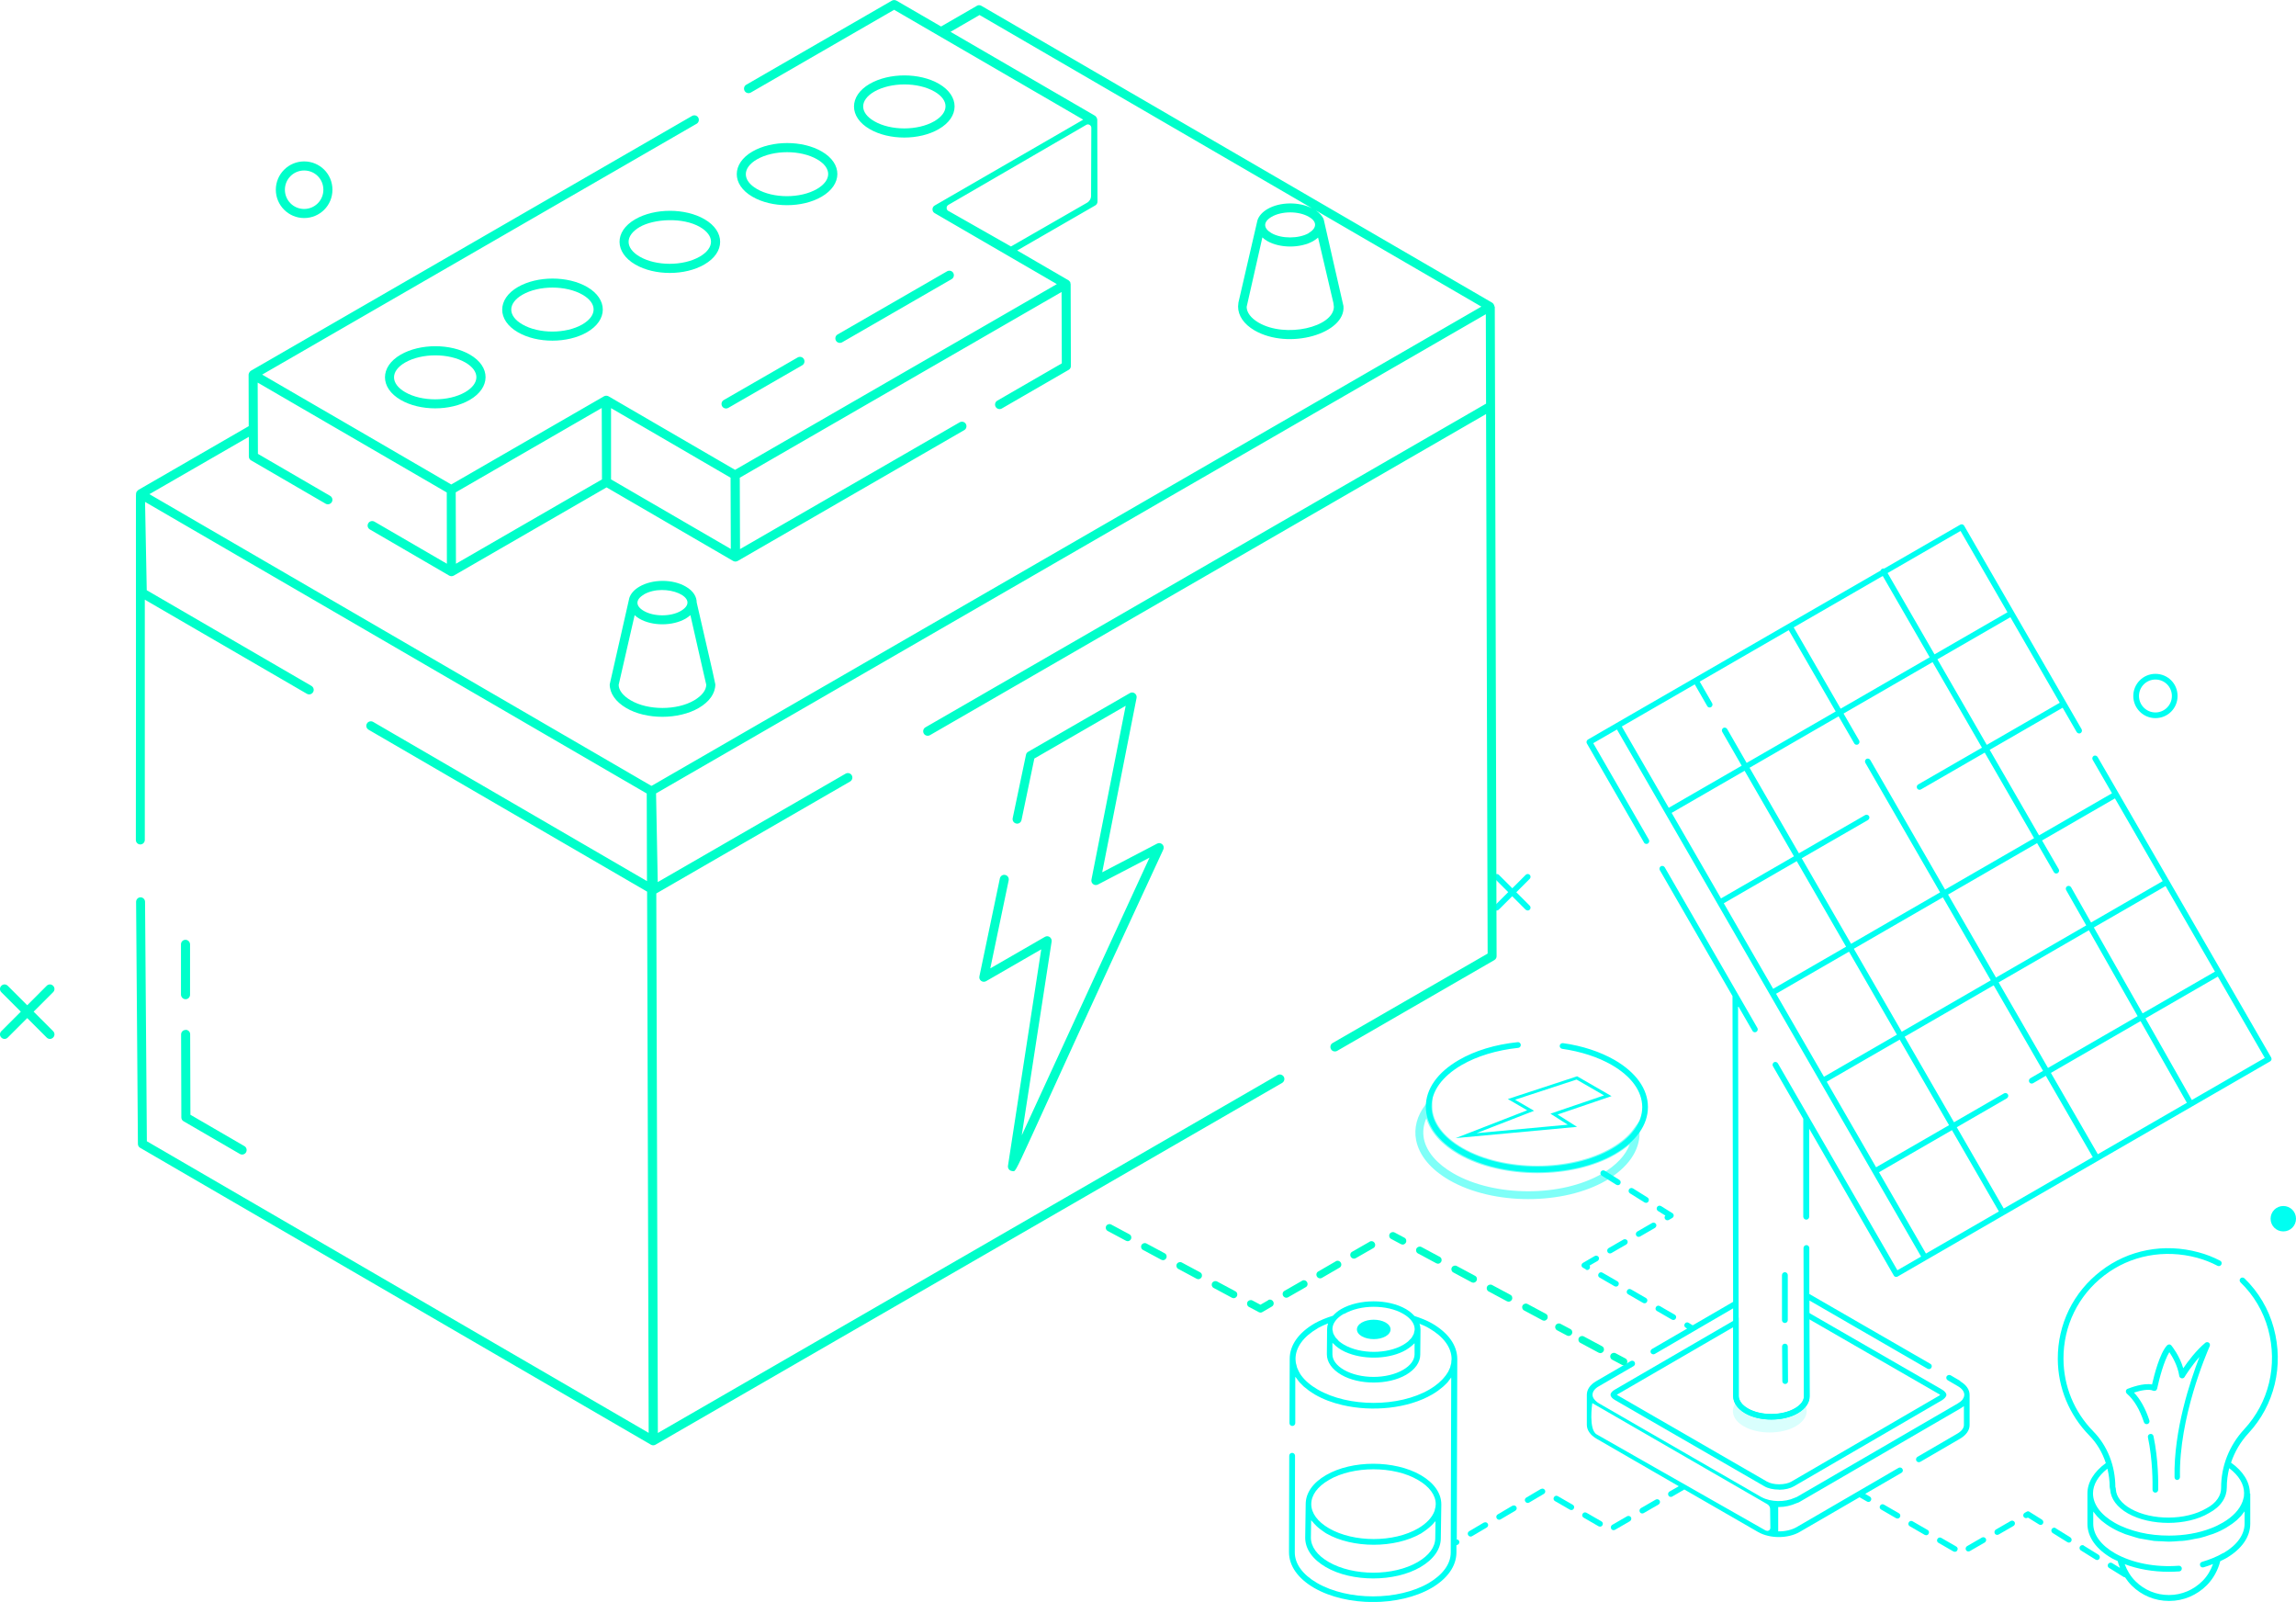 <svg xmlns="http://www.w3.org/2000/svg" id="Layer_2" viewBox="0 0 189.79 132.39"><defs><style>.cls-1{fill:#00fff1;}.cls-2{isolation:isolate;}.cls-3{opacity:.5;}.cls-4{opacity:.15;}.cls-5{fill:#00ffca;}.cls-6{fill:#00ffca;}</style></defs><g id="Layer_1-2"><g id="Solar_Supply"><g class="cls-2"><path class="cls-1" d="M147.06,123.11c-.49,0-.93-.1-1.24-.29l-12.3-7.1c-.24-.13-.39-.3-.39-.45s.14-.31.38-.44l10.21-5.93v6.49c0,.07.02.15.04.22l.05.11c.1.25.32.48.66.68,1.07.63,2.82.63,3.9,0,.26-.16.47-.34.6-.53.11-.16.15-.31.15-.48l-.02-7.14,11.41,6.58c.23.13.38.3.38.45,0,.16-.2.34-.36.44l-12.23,7.11c-.31.18-.75.29-1.24.29ZM133.65,115.27s.05.04.09.06l12.31,7.11c.24.14.61.23,1.01.23s.77-.08,1.01-.22l12.23-7.11s.06-.04.08-.06c-.02-.02-.05-.04-.09-.06l-10.74-6.19.02,6.36c0,.26-.07.5-.23.73-.16.25-.42.48-.74.67-1.21.7-3.16.7-4.36,0-.36-.21-.63-.47-.79-.76h0l-.07-.14c-.07-.16-.1-.32-.1-.49v-5.72s-9.55,5.54-9.55,5.54c-.04.02-.06.04-.09.05Z"></path></g><g class="cls-4"><path class="cls-1" d="M148.45,117.87c-1.2.69-3.13.69-4.32,0-.96-.56-1.14-1.41-.54-2.07h0c.11.29.37.57.76.79,1.13.66,2.99.66,4.13,0,.3-.18.53-.39.67-.6.41.63.17,1.37-.71,1.88Z"></path></g><path class="cls-1" d="M120.3,94.07l5.94-2.31-1.6-.93,5.73-1.88.05.03,2.79,1.61-4.46,1.52,1.61,1.02-10.04.93ZM125.24,90.89l1.57.91-4.76,1.85,7.54-.7-1.43-.91,4.43-1.51-2.27-1.31-5.09,1.67Z"></path><path class="cls-1" d="M135.93,99.37s.08.04.13.04c.08,0,.16-.04.2-.11.07-.11.04-.26-.07-.33l-1.2-.75c-.11-.07-.26-.04-.33.07-.07.11-.04.26.07.33l1.2.75Z"></path><path class="cls-1" d="M136.89,101.16c-.07-.11-.21-.15-.32-.09l-1.23.71c-.11.07-.15.21-.09.32.04.08.12.12.2.12.04,0,.08-.01.12-.03l1.23-.71c.11-.07.15-.21.09-.32Z"></path><path class="cls-1" d="M135.82,107.68s.08.03.12.03c.08,0,.16-.04.2-.12.07-.11.03-.26-.09-.32l-1.23-.71c-.11-.07-.26-.03-.32.09-.07.11-.03.26.09.32l1.23.71Z"></path><path class="cls-1" d="M133.73,97.95c.08,0,.16-.04.2-.11.07-.11.04-.26-.07-.33l-1.2-.75c-.11-.07-.26-.04-.33.07-.07.11-.04.26.07.33l1.2.75s.08.04.13.04Z"></path><path class="cls-1" d="M132.14,105.27c-.07.11-.03.26.09.32l1.23.71s.08.03.12.03c.08,0,.16-.04.2-.12.07-.11.03-.26-.09-.32l-1.23-.71c-.11-.07-.26-.03-.32.09Z"></path><path class="cls-1" d="M137.63,100.73c.04.08.12.12.2.12.04,0,.08-.01.12-.03l.28-.16c.07-.04.12-.12.12-.2,0-.08-.04-.16-.11-.2l-.93-.58c-.11-.07-.26-.04-.33.07s-.04.26.07.33l.61.38c-.07.07-.09.19-.03.28Z"></path><path class="cls-1" d="M134.52,102.53c-.07-.11-.21-.15-.32-.09l-1.23.71c-.11.07-.15.21-.09.32.04.08.12.12.2.12.04,0,.08-.01.12-.03l1.23-.71c.11-.07.15-.21.09-.32Z"></path><path class="cls-1" d="M136.97,108.35l1.23.71s.08.03.12.03c.08,0,.16-.04.2-.12.07-.11.03-.26-.09-.32l-1.23-.71c-.11-.07-.26-.03-.32.09-.07.11-.03.26.09.32Z"></path><path class="cls-1" d="M131.08,104.93s.08.03.12.03c.08,0,.16-.04.2-.12.05-.08.04-.17,0-.25l.66-.38c.11-.07.15-.21.09-.32-.07-.11-.21-.15-.32-.09l-.98.57c-.07.04-.12.12-.12.2s.04.16.12.2l.25.14Z"></path><path class="cls-1" d="M167.76,124.94c-.07-.05-.17-.05-.24,0l-.16.09c-.11.07-.15.21-.09.32.07.11.21.15.32.09l.04-.02.92.57s.08.04.12.04c.08,0,.16-.04.2-.11.07-.11.03-.26-.08-.33l-1.04-.65Z"></path><path class="cls-1" d="M160.47,127.1c-.11-.07-.26-.03-.32.09-.07.11-.03.26.09.32l1.23.71s.08.03.12.03c.08,0,.16-.04.2-.12.07-.11.03-.26-.09-.32l-1.23-.71Z"></path><path class="cls-1" d="M172.26,127.73c-.11-.07-.26-.03-.33.08-.07.11-.03.26.08.33l1.21.75s.08.04.12.04c.08,0,.16-.04.2-.11.07-.11.03-.26-.08-.33l-1.21-.75Z"></path><path class="cls-1" d="M169.93,126.29c-.11-.07-.26-.03-.33.08-.07.11-.03.26.08.33l1.21.75s.08.04.12.04c.08,0,.16-.04.2-.11.07-.11.03-.26-.08-.33l-1.21-.75Z"></path><path class="cls-1" d="M166.21,125.7l-1.23.71c-.11.07-.15.21-.09.32.04.08.12.12.2.12.04,0,.08-.01.12-.03l1.23-.71c.11-.07.15-.21.09-.32-.07-.11-.21-.15-.32-.09Z"></path><path class="cls-1" d="M163.83,127.07l-1.23.71c-.11.07-.15.21-.09.32.04.08.12.12.2.12.04,0,.08-.01.12-.03l1.23-.71c.11-.07.15-.21.09-.32-.07-.11-.21-.15-.32-.09Z"></path><path class="cls-1" d="M158.1,125.73c-.11-.07-.26-.03-.32.09-.07.11-.03.26.09.32l1.23.71s.08.03.12.03c.08,0,.16-.04.2-.12.07-.11.03-.26-.09-.32l-1.23-.71Z"></path><path class="cls-1" d="M155.73,124.35c-.11-.07-.26-.03-.32.09-.07.11-.03.26.09.32l1.23.71s.08.03.12.03c.08,0,.16-.04.2-.12.07-.11.03-.26-.09-.32l-1.23-.71Z"></path><path class="cls-1" d="M162.06,114.14l-.82-.48c-.11-.06-.26-.02-.33.09-.06.11-.02.26.09.32l.82.48c.36.2.55.46.55.72h0c0,.08-.02.14-.04.2,0,.02-.02.05-.04.08-.02.03-.04.07-.06.11-.09.12-.23.23-.4.33l-13.29,7.72c-.06.03-.14.05-.2.08-.8.37-1.96.36-2.73-.06,0,0-.02,0-.04-.02l-13.38-7.72c-.06-.04-.11-.08-.17-.11-.24-.19-.38-.39-.38-.61,0-.26.19-.52.54-.71l2.86-1.66c.11-.07.15-.21.08-.33-.07-.11-.21-.15-.33-.08l-2.85,1.66c-.5.29-.77.69-.77,1.12h0s0,2.48,0,2.48c0,.44.28.84.78,1.14l6.82,3.94-.77.44c-.11.07-.15.21-.08.33.04.08.12.11.2.11.04,0,.08,0,.11-.03l1-.58,6.09,3.51c.49.28,1.11.42,1.72.42s1.24-.14,1.72-.42l4.95-2.87.63.36s.08.03.11.03c.08,0,.16-.05.2-.12.07-.11.03-.26-.08-.32l-.39-.23,3-1.74c.11-.06.15-.21.08-.32-.06-.11-.2-.15-.32-.09l-8.43,4.9c-.42.24-.97.36-1.52.35v-2.01s.03,0,.05,0c.52,0,1.01-.12,1.44-.31.09-.04.2-.06.27-.11l13.29-7.72c.11-.06.2-.14.3-.2v1.56c0,.26-.2.51-.54.71l-3.3,1.92c-.11.07-.15.21-.09.33.07.11.21.15.33.08l3.3-1.92c.5-.3.77-.69.77-1.12v-2.47s0,0,0-.02c0-.44-.28-.84-.79-1.13ZM145.97,126.5l-13.96-7.94c-.73-.36-.39-2.6-.39-2.6l14.46,8.35c.14.08.24.23.24.39l.02,1.57c0,.19-.2.31-.36.22Z"></path><path class="cls-1" d="M159.45,113.15c.08,0,.16-.04.2-.12.07-.11.03-.26-.09-.32l-10-5.77v-3.8c0-.13-.11-.24-.24-.24h0c-.13,0-.24.11-.24.24l.03,12.25c0,.37-.26.72-.75,1-1.08.62-2.82.62-3.89,0-.47-.28-.74-.63-.74-.99l-.06-32.27,1.19,2.06c.04.08.12.12.2.12.04,0,.08-.01.12-.03.11-.07.15-.21.09-.32l-7.66-13.28c-.07-.11-.21-.15-.32-.09-.11.07-.15.21-.09.32l6.01,10.41h0l.05,25.27-3.34,1.94-.34-.21c-.11-.07-.26-.03-.32.09-.07.11-.03.26.09.32l.11.07-2.91,1.69c-.11.07-.15.21-.09.32.07.11.21.15.32.09l6.48-3.77v7.27c.02.54.36,1.03.99,1.4.6.35,1.39.52,2.18.52s1.58-.17,2.18-.52c.64-.37.99-.87.98-1.41l-.02-7.91,9.76,5.64s.08.03.12.03Z"></path><path class="cls-1" d="M136.87,123.93l-1.23.71c-.11.07-.15.21-.09.32.04.08.12.12.2.12.04,0,.08-.01.12-.03l1.23-.71c.11-.07.15-.21.09-.32-.07-.11-.21-.15-.32-.09Z"></path><path class="cls-1" d="M134.5,125.31l-1.23.71c-.11.07-.15.21-.09.32.04.08.12.12.2.12.04,0,.08-.01.12-.03l1.23-.71c.11-.07.15-.21.09-.32-.07-.11-.21-.15-.32-.09Z"></path><path class="cls-1" d="M120.42,127.21l.04-14.89s0,0,0,0c0,0,0,0,0,0,0-1.13-.74-2.17-2.09-2.95-.44-.25-.93-.44-1.45-.61-.19-.21-.41-.4-.7-.57-1.48-.86-3.88-.85-5.36,0-.28.16-.49.35-.68.55-.54.17-1.05.37-1.51.63-1.33.77-2.06,1.81-2.06,2.92,0,0,0,0,0,0l-.02,5.32c0,.13.1.24.24.24h0c.13,0,.24-.11.24-.24v-3.82s.04.03.05.05c.05.07.11.15.16.22.04.06.09.11.13.17.07.07.14.14.21.21.05.05.1.1.15.15.09.08.18.15.28.22.05.04.1.08.15.12.15.11.32.21.49.32.67.39,1.44.68,2.27.87,2.48.58,5.42.29,7.42-.87.17-.1.33-.2.48-.31.05-.04.09-.07.14-.11.1-.07.19-.15.28-.22.05-.05.1-.1.15-.14.07-.07.15-.14.21-.21.05-.05.09-.11.13-.17.06-.07.11-.14.16-.21,0-.01.02-.03.03-.04l-.04,14.47c0,.94-.65,1.83-1.82,2.52-2.53,1.47-6.67,1.47-9.22,0-1.2-.69-1.86-1.6-1.85-2.55l.02-7.97c0-.13-.11-.24-.24-.24h0c-.13,0-.24.11-.24.24l-.02,7.97c0,1.13.74,2.18,2.09,2.96,1.34.77,3.1,1.16,4.85,1.16,1.75,0,3.51-.39,4.84-1.16,1.32-.77,2.05-1.81,2.06-2.92v-.61s.13-.06.13-.06c.11-.07.15-.21.08-.32-.04-.08-.12-.1-.21-.1ZM116.93,111.02v.92c-.01.47-.34.92-.95,1.27-1.34.78-3.54.78-4.89,0-.61-.35-.95-.81-.95-1.28v-.95c.06.05.11.1.16.14.04.04.07.07.11.11.14.12.29.23.46.33.19.11.38.2.6.28,1.47.56,3.48.47,4.76-.28.17-.1.31-.21.45-.32.04-.03.07-.06.11-.1.04-.04.09-.08.13-.12ZM111.11,108.59c.67-.39,1.56-.59,2.44-.59s1.77.19,2.44.58c.61.35.95.81.95,1.28,0,.07-.02.14-.04.2-.01.05-.01.1-.03.16-.02.07-.07.13-.1.19-.03.05-.04.09-.08.14-.05.07-.12.14-.19.2-.04.04-.06.07-.1.11-.12.1-.25.19-.4.28-1.34.78-3.53.78-4.89,0-.15-.09-.29-.18-.41-.28-.04-.03-.07-.07-.1-.11-.07-.07-.14-.14-.2-.21-.03-.04-.04-.08-.07-.12-.04-.07-.09-.14-.12-.22-.02-.05-.02-.09-.03-.14-.01-.07-.04-.14-.04-.21,0-.47.33-.92.94-1.27ZM108.92,109.77c.27-.15.56-.28.86-.4-.05.16-.08.32-.08.48,0,0,0,0,0,0l-.02,2.07c0,.65.42,1.25,1.19,1.7.74.43,1.71.64,2.68.64s1.94-.21,2.68-.64c.75-.44,1.17-1.03,1.17-1.67l.02-2.04s0-.02,0-.03c0,0,0,0,0,0,0,0,0,0,0,0,0-.16-.03-.33-.08-.48.28.11.55.23.8.38,1.19.69,1.85,1.59,1.85,2.54,0,.06-.01.13-.02.19,0,.05,0,.11-.01.16-.01.06-.03.12-.05.18-.01.06-.02.11-.04.17-.02.06-.05.12-.08.17-.02.05-.04.11-.07.16-.03.06-.07.12-.11.17-.03.05-.06.1-.1.15-.04.06-.09.11-.14.17-.04.05-.08.1-.12.14-.06.07-.14.13-.21.2-.04.03-.07.07-.1.1-.09.07-.18.15-.28.22-.03.02-.06.05-.09.07-.13.09-.27.18-.42.27-2.53,1.47-6.67,1.47-9.22,0-.59-.34-1.06-.74-1.37-1.17,0,0,0,0,0,0-.07-.09-.12-.18-.17-.28,0-.02-.02-.03-.03-.05-.04-.08-.07-.16-.11-.24-.01-.03-.03-.07-.04-.1-.02-.07-.04-.14-.05-.21-.01-.05-.03-.09-.04-.14-.01-.06-.01-.12-.02-.18,0-.06-.01-.12-.01-.17,0-.94.65-1.84,1.83-2.52Z"></path><path class="cls-1" d="M128.77,123.65c-.11-.07-.26-.03-.32.09-.07.11-.03.26.09.32l1.23.71s.08.03.12.03c.08,0,.16-.04.2-.12.07-.11.03-.26-.09-.32l-1.23-.71Z"></path><path class="cls-1" d="M127.38,123.05l-1.22.72c-.11.07-.15.21-.08.32.04.07.12.12.2.12.04,0,.08-.01.12-.03l1.22-.72c.11-.07.15-.21.08-.32-.07-.11-.21-.15-.32-.08Z"></path><path class="cls-1" d="M131.14,125.02c-.11-.06-.26-.03-.32.09-.07.11-.03.26.09.32l1.23.71s.08.03.12.03c.08,0,.16-.04.2-.12.07-.11.03-.26-.09-.32l-1.23-.71Z"></path><path class="cls-1" d="M122.66,125.83l-1.22.72c-.11.07-.15.21-.08.32.04.07.12.12.2.12.04,0,.08-.01.12-.03l1.22-.72c.11-.07.15-.21.08-.32-.07-.11-.21-.15-.32-.08Z"></path><path class="cls-1" d="M125.02,124.44l-1.22.72c-.11.07-.15.21-.08.32.04.07.12.12.2.12.04,0,.08-.01.12-.03l1.22-.72c.11-.07.15-.21.08-.32-.07-.11-.21-.15-.32-.08Z"></path><path class="cls-1" d="M147.54,105.14h0c-.13,0-.24.11-.24.24v3.72c0,.13.11.24.24.24h0c.13,0,.24-.11.24-.24v-3.72c0-.13-.11-.24-.24-.24Z"></path><path class="cls-1" d="M147.54,111.05c-.13,0-.24.11-.23.24l.02,2.86c0,.13.11.23.24.23h0c.13,0,.24-.11.23-.24l-.02-2.86c0-.13-.1-.23-.24-.23Z"></path><g class="cls-3"><path class="cls-1" d="M126.33,99.1c-2.35,0-4.71-.52-6.52-1.56-1.54-.89-2.49-2.03-2.75-3.3-.2-1.01.07-2.03.77-2.94l.57-.73v.93c.03,1.25.91,2.44,2.5,3.36,3.42,1.97,8.95,1.97,12.32,0,.75-.44,1.34-.93,1.74-1.46l.57-.77v.96c.02,1.51-.97,2.92-2.76,3.97-1.77,1.03-4.1,1.54-6.44,1.54ZM117.91,92.41c-.25.55-.32,1.13-.21,1.7.21,1.07,1.08,2.08,2.43,2.86,3.41,1.97,8.94,1.98,12.31.02,1.16-.68,1.94-1.51,2.27-2.41-.34.29-.73.57-1.17.83-3.55,2.07-9.37,2.06-12.97,0-1.42-.82-2.34-1.86-2.67-3Z"></path></g><path class="cls-1" d="M120.62,95.33c1.79,1.03,4.13,1.55,6.47,1.55s4.65-.51,6.41-1.53c1.76-1.02,2.72-2.39,2.72-3.86,0-1.48-.98-2.86-2.76-3.89-1.19-.68-2.66-1.17-4.26-1.39-.13-.01-.25.07-.27.2-.02.13.07.25.2.27,1.54.22,2.96.68,4.09,1.33,1.63.94,2.52,2.17,2.53,3.48,0,1.29-.88,2.52-2.49,3.45-3.4,1.98-8.97,1.97-12.4-.02-1.63-.94-2.52-2.17-2.53-3.46,0-1.28.88-2.5,2.49-3.44,1.28-.74,2.9-1.23,4.68-1.42.13-.01.22-.13.21-.26-.01-.13-.14-.23-.26-.21-1.85.19-3.53.7-4.87,1.48-1.76,1.02-2.72,2.39-2.72,3.85,0,1.47.98,2.84,2.76,3.87Z"></path><path class="cls-1" d="M107.89,127.09c0,.92.6,1.78,1.7,2.42,1.08.63,2.5.94,3.92.94s2.84-.31,3.91-.94c1.08-.63,1.68-1.48,1.68-2.39l.04-2.74s0-.03,0-.04c0,0,0,0,0,0,0,0,0-.01,0-.02,0-.92-.61-1.78-1.7-2.41-2.17-1.25-5.68-1.25-7.83,0-1.09.63-1.68,1.48-1.68,2.4,0,0,0,0,0,0,0,0,0,0,0,0l-.04,2.78ZM109.85,122.31c1.01-.59,2.34-.88,3.68-.88s2.67.29,3.68.88c.95.55,1.47,1.26,1.47,2,0,.16-.03.31-.08.47,0,.03,0,.06-.02.09-.19.53-.65,1.03-1.35,1.44-2.02,1.18-5.33,1.18-7.37,0-.95-.55-1.47-1.26-1.47-2,0-.74.51-1.45,1.45-1.99ZM108.77,126.07c.11.11.23.21.36.31.08.06.16.12.25.18.09.06.16.12.25.17,2.17,1.25,5.68,1.25,7.84,0,.1-.06.18-.13.28-.19.06-.04.12-.08.18-.13.14-.11.27-.21.39-.33.08-.08.16-.16.22-.24.04-.04.09-.08.12-.13l-.02,1.4c0,.74-.51,1.44-1.44,1.98-2.02,1.18-5.33,1.18-7.37,0-.95-.55-1.47-1.26-1.47-2.01l.02-1.44s.08.08.12.13c.08.1.17.2.27.29Z"></path><path class="cls-1" d="M112.57,110.44c.55.31,1.43.31,1.97,0,.54-.31.54-.83,0-1.14-.55-.31-1.43-.31-1.97,0-.54.31-.54.83,0,1.14Z"></path><path class="cls-1" d="M135.89,69.63c.06.11.21.15.32.09.11-.07.15-.21.09-.32l-4.6-7.98,1.96-1.13,4,6.93h0s0,0,0,0l8.57,14.85,12.57,21.78-1.96,1.13-9.88-17.1c-.07-.11-.21-.15-.32-.09-.11.07-.15.21-.09.32l2.51,4.35v8.1c.01.13.12.24.25.24h0c.13,0,.24-.11.24-.24v-7.28s6.99,12.13,6.99,12.13c.04.08.12.12.2.12.04,0,.08-.01.12-.03l2.37-1.37,6.44-3.72h0s21.98-12.69,21.98-12.69c.05-.03.09-.08.11-.14.02-.06,0-.13-.02-.18l-12.63-21.87h0l-1.72-2.97c-.07-.11-.21-.15-.32-.09-.11.07-.15.21-.09.32l1.6,2.77-6.03,3.48-4.08-7.07,6.03-3.48,1.16,2.01c.07.11.21.15.32.09.11-.07.15-.21.09-.32l-9.71-16.82c-.03-.05-.08-.09-.14-.11,0,0,0,0,0,0-.06-.02-.12,0-.18.02l-6.29,3.63c-.06-.02-.12,0-.18.02-.06.03-.09.08-.11.14l-21.83,12.6-2.37,1.37c-.11.07-.15.21-.09.32l4.72,8.18ZM165.94,50.6l-6.03,3.48-3.88-6.72,6.03-3.48,3.88,6.72ZM155.63,47.6l3.88,6.72-7.36,4.25-3.88-6.72,5.25-3.03,2.11-1.22ZM141.53,58.12l-1.03-1.79,7.36-4.25,3.88,6.72-7.36,4.25-1.61-2.8c-.07-.11-.21-.15-.32-.09-.11.07-.15.21-.09.32l1.61,2.8-6.03,3.48-3.88-6.72,6.03-3.48,1.03,1.79c.04.08.12.12.2.12.04,0,.08-.01.12-.03.11-.07.15-.21.09-.32ZM183.09,80.3l-5.98,3.45-4.03-7.1,5.93-3.42,4.08,7.07ZM176.7,83.98l-7.41,4.28-4.08-7.07,7.46-4.31,4.03,7.1ZM173.41,95.39l-3.88-6.72,7.41-4.28,3.83,6.75-7.36,4.25ZM168.88,88.5l-1.05.61c-.11.07-.15.21-.09.32.04.08.12.12.2.12.04,0,.08-.01.12-.03l1.05-.61,3.88,6.72-7.36,4.25-3.88-6.72,4.14-2.39c.11-.07.15-.21.09-.32-.07-.11-.21-.15-.32-.09l-4.14,2.39-4.08-7.07,7.36-4.25,4.08,7.07ZM159.2,103.6l-3.88-6.72,6.03-3.48,3.88,6.72-6.03,3.48ZM151,89.4l6.03-3.48,4.08,7.07-6.03,3.48-4.08-7.07ZM157.2,85.27l-3.96-6.86,7.36-4.25,3.96,6.86-7.36,4.25ZM156.8,85.51l-6.03,3.48-3.96-6.86,6.03-3.48,3.96,6.86ZM146.57,81.72l-4.08-7.07,6.03-3.48,4.08,7.07-6.03,3.48ZM142.26,74.25l-4.08-7.07,6.03-3.48,4.08,7.07-6.03,3.48ZM181.18,90.91l-3.83-6.75,5.98-3.45,3.88,6.72-6.03,3.48ZM174.81,65.96l3.96,6.86-5.92,3.42-1.65-2.91c-.07-.11-.21-.15-.32-.09-.11.06-.15.21-.09.32l1.66,2.92-7.46,4.31-3.96-6.86,7.36-4.25,1.38,2.39c.04.08.12.12.2.12.04,0,.08-.01.12-.03.11-.07.15-.21.09-.32l-1.38-2.38,6.03-3.48ZM168.14,69.27l-7.36,4.25-6.18-10.71c-.07-.11-.21-.15-.32-.09-.11.07-.15.21-.09.32l6.18,10.71-7.36,4.25-4.08-7.07,5.48-3.16c.11-.07.15-.21.09-.32-.07-.11-.21-.15-.32-.09l-5.48,3.16-4.08-7.07,7.36-4.25,1.29,2.23c.04.08.12.12.2.12.04,0,.08-.01.12-.03.11-.07.15-.21.09-.32l-1.29-2.23,7.36-4.25,4.08,7.07-5.27,3.04c-.11.07-.15.21-.09.32.04.08.12.12.2.12.04,0,.08-.01.12-.03l5.27-3.04,4.08,7.07ZM164.23,61.56l-4.08-7.07,6.03-3.48,4.08,7.07-6.03,3.48Z"></path><path class="cls-1" d="M179.97,122.31h0c.13,0,.23-.11.23-.24-.1-4.9,2.2-10.23,2.46-10.82.04-.1.01-.22-.07-.28-.09-.07-.21-.06-.29,0-.76.63-1.45,1.55-1.83,2.11-.3-1.02-.9-1.78-.98-1.88-.04-.05-.11-.09-.18-.09-.05,0-.13.03-.18.08-.61.66-1.07,2.48-1.24,3.23-.73-.14-1.79.27-2.02.36-.08.03-.13.1-.14.18-.01.08.02.16.08.22.58.5,1.06,1.29,1.41,2.36.04.12.17.19.3.15.12-.04.19-.17.15-.3-.32-.98-.75-1.75-1.27-2.3.51-.17,1.22-.32,1.57-.16.07.03.14.03.21,0,.07-.03.11-.09.13-.16.18-.84.57-2.31,1.01-3.02.25.37.69,1.11.82,1.96.01.1.09.18.19.2.1.02.2-.02.25-.11.07-.12.57-.91,1.23-1.66-.75,1.94-2.14,6.07-2.06,9.95,0,.13.11.23.24.23Z"></path><path class="cls-1" d="M178.16,123.36h0c.13,0,.23-.1.24-.23.01-.55.02-2.51-.39-4.44-.03-.13-.15-.21-.28-.18-.13.03-.21.15-.18.28.4,1.88.39,3.79.38,4.33,0,.13.1.24.23.24Z"></path><path class="cls-1" d="M185.98,123.43s0,0,0,0c0-.95-.56-1.84-1.56-2.55.3-.89.78-1.72,1.44-2.43,2.15-2.32,2.94-5.57,2.09-8.7-.42-1.56-1.26-2.98-2.42-4.1-.09-.09-.24-.09-.33,0-.09.09-.09.24,0,.33,1.1,1.06,1.89,2.4,2.29,3.88.8,2.97.06,6.06-1.98,8.26-1.24,1.34-1.92,3.06-1.91,4.86,0,.3-.09.6-.28.88-.21.31-.52.58-.94.8-1.7,1-4.5,1.02-6.25.03-.76-.43-1.2-1-1.23-1.6,0-.09-.02-.16-.04-.19-.01-1.78-.66-3.42-1.83-4.61-1.58-1.61-2.45-3.74-2.46-5.99-.01-2.72,1.21-5.23,3.37-6.89,2.16-1.66,4.96-2.19,7.68-1.46.58.16,1.15.38,1.68.66.11.06.26.02.32-.1.06-.12.02-.26-.1-.32-.56-.29-1.16-.53-1.77-.69-2.86-.78-5.81-.22-8.09,1.54-2.28,1.75-3.57,4.4-3.56,7.27.01,2.38.94,4.62,2.6,6.32.63.64,1.09,1.42,1.37,2.29-.98.71-1.53,1.59-1.52,2.53,0,0,0,0,0,0h0s0,2.49,0,2.49c0,1.09.73,2.11,2.05,2.86.14.08.3.14.45.21.05.19.11.38.19.57l-.65-.4c-.11-.07-.26-.03-.33.08-.07.11-.03.26.08.32l1.21.75s.07.03.11.03c.16.24.34.47.55.68.83.82,1.92,1.27,3.08,1.27h.03c1.17,0,2.27-.47,3.1-1.3.55-.56.92-1.25,1.11-1.99.17-.08.35-.16.5-.25,1.28-.75,1.98-1.76,1.98-2.84v-2.49s0,0,0,0ZM174.21,121.41c.11.48.18.97.18,1.48,0,.03.01.11.02.13,0,.01.01.04.02.09.05.76.57,1.46,1.47,1.97.93.52,2.13.78,3.34.78s2.46-.27,3.37-.82c.48-.26.85-.57,1.1-.95.24-.35.36-.75.36-1.14,0-.55.07-1.09.2-1.61.79.6,1.23,1.31,1.23,2.06,0,.05,0,.11-.01.16,0,.06,0,.12-.02.18,0,.04-.02.07-.03.11-.02.07-.03.15-.06.22,0,.02-.02.03-.02.05-.24.64-.79,1.23-1.61,1.71-.31.18-.63.34-.98.47-1.04.41-2.25.61-3.47.61-.81,0-1.62-.08-2.38-.26-.76-.18-1.48-.44-2.1-.79-1.16-.66-1.81-1.53-1.81-2.44,0,0,0,0,0,0,0-.73.43-1.44,1.19-2.04ZM183.77,128.35c-.51.3-1.1.54-1.75.73-.13.04-.2.17-.16.29.03.13.16.2.29.16.27-.08.53-.17.78-.27-.19.52-.47,1-.87,1.4-.74.74-1.72,1.16-2.76,1.16h-.02c-1.03,0-2.01-.4-2.75-1.13-.41-.4-.7-.89-.9-1.42,1.08.41,2.34.63,3.64.63.28,0,.57-.01.86-.03.13,0,.23-.12.22-.25,0-.13-.13-.23-.25-.22-1.95.15-3.86-.23-5.26-1.02-1.17-.67-1.81-1.54-1.81-2.45v-1.01s.02.03.03.04c.05.07.1.13.16.2.05.06.09.11.14.17.06.07.13.13.2.2.05.05.1.1.16.15.08.07.18.14.27.21.05.04.1.08.15.11.15.1.31.21.48.3.33.19.68.35,1.05.49.14.05.3.09.45.14.23.07.46.15.7.21.19.04.38.06.58.1.22.04.43.08.65.11.21.02.42.02.63.03.21.01.41.03.61.03,0,0,.01,0,.02,0,.28,0,.55-.03.83-.05.15-.01.3,0,.45-.03.29-.03.57-.09.85-.15.13-.03.26-.04.39-.07.3-.07.59-.17.88-.27.09-.03.19-.05.28-.09.37-.14.72-.31,1.04-.5.16-.1.32-.2.46-.3.04-.03.07-.06.11-.08.1-.08.21-.16.3-.24.04-.04.08-.08.11-.11.08-.08.16-.15.23-.23.04-.04.07-.09.11-.14.06-.07.12-.15.17-.22,0,0,.01-.02.02-.02v1.01c0,.9-.61,1.77-1.74,2.43Z"></path><path class="cls-1" d="M124.66,73.74l-1.11,1.11c-.09.09-.09.24,0,.33.05.05.11.07.17.07s.12-.02.17-.07l1.11-1.11,1.11,1.11s.11.07.17.07.12-.02.17-.07c.09-.09.09-.24,0-.33l-1.11-1.11,1.11-1.11c.09-.09.09-.24,0-.33-.09-.09-.24-.09-.33,0l-1.11,1.11-1.11-1.11c-.09-.09-.24-.09-.33,0-.09.09-.09.24,0,.33l1.11,1.11Z"></path><path class="cls-1" d="M189.79,100.72c0,.58-.46,1.05-1.05,1.05s-1.05-.47-1.05-1.05.47-1.05,1.05-1.05,1.05.46,1.05,1.05Z"></path><path class="cls-1" d="M178.17,59.35c-1.01,0-1.83-.82-1.83-1.83s.82-1.83,1.83-1.83,1.83.8,1.83,1.83-.82,1.83-1.83,1.83ZM178.17,56.16c-.75,0-1.36.61-1.36,1.36s.61,1.36,1.36,1.36,1.36-.61,1.36-1.36-.6-1.36-1.36-1.36Z"></path></g><path class="cls-6" d="M97.69,104.34c-.15-.08-.33-.02-.41.12-.08.15-.03.33.12.41l1.51.81s.1.04.14.04c.11,0,.21-.06.27-.16.08-.15.03-.33-.12-.41l-1.51-.81Z"></path><path class="cls-6" d="M91.85,101.2c-.15-.08-.33-.02-.41.12-.08.15-.03.33.12.41l1.51.81s.1.04.14.04c.11,0,.21-.06.27-.16.08-.15.03-.33-.12-.41l-1.51-.81Z"></path><path class="cls-6" d="M100.61,105.91c-.15-.08-.33-.02-.41.12-.08.15-.03.33.12.41l1.51.81s.1.04.14.04c.11,0,.21-.06.27-.16.08-.15.03-.33-.12-.41l-1.51-.81Z"></path><path class="cls-6" d="M94.77,102.77c-.15-.08-.33-.02-.41.12-.08.15-.03.33.12.41l1.51.81s.1.04.14.04c.11,0,.21-.06.27-.16.08-.15.03-.33-.12-.41l-1.51-.81Z"></path><path class="cls-6" d="M104.83,107.46l-.64.37-.66-.35c-.15-.08-.33-.02-.41.12-.08.15-.03.33.12.41l.81.43s.09.04.14.04.1-.01.15-.04l.79-.46c.15-.08.2-.27.11-.42-.09-.15-.28-.2-.42-.11Z"></path><path class="cls-6" d="M110.42,104.24l-1.45.84c-.15.08-.2.27-.11.42.06.1.16.15.26.15.05,0,.1-.01.15-.04l1.45-.84c.15-.08.2-.27.11-.42-.09-.15-.27-.2-.42-.11Z"></path><path class="cls-6" d="M113.22,102.62l-1.45.83c-.15.08-.2.27-.11.42.06.1.16.15.26.15.05,0,.1-.01.15-.04l1.45-.83c.15-.08.2-.27.11-.42-.09-.15-.27-.2-.42-.11Z"></path><path class="cls-6" d="M107.63,105.85l-1.45.83c-.15.08-.2.27-.11.42.06.1.16.15.26.15.05,0,.1-.01.15-.04l1.45-.83c.15-.08.2-.27.11-.42-.09-.15-.27-.2-.42-.11Z"></path><path class="cls-6" d="M115.28,101.86c-.15-.08-.33-.02-.41.12-.08.15-.03.33.12.41l.81.43s.1.04.14.04c.11,0,.21-.06.27-.16.08-.15.03-.33-.12-.41l-.81-.43Z"></path><path class="cls-6" d="M126.27,107.77c-.15-.08-.33-.02-.41.12-.08.15-.03.33.12.41l1.51.81s.1.04.14.04c.11,0,.21-.06.27-.16.08-.15.03-.33-.12-.41l-1.51-.81Z"></path><path class="cls-6" d="M120.42,104.63c-.15-.08-.33-.02-.41.12-.08.15-.03.33.12.41l1.51.81s.1.04.14.04c.11,0,.21-.06.27-.16.08-.15.03-.33-.12-.41l-1.51-.81Z"></path><path class="cls-6" d="M117.5,103.06c-.15-.08-.33-.02-.41.12-.08.15-.03.33.12.41l1.51.81s.1.04.14.04c.11,0,.21-.06.27-.16.08-.15.03-.33-.12-.41l-1.51-.81Z"></path><path class="cls-6" d="M123.34,106.2c-.15-.08-.33-.02-.41.12-.08.15-.03.33.12.41l1.51.81s.1.04.14.04c.11,0,.21-.06.27-.16.08-.15.03-.33-.12-.41l-1.51-.81Z"></path><path class="cls-6" d="M129,109.41c-.15-.08-.33-.02-.41.12-.08.15-.03.33.12.41l.81.43s.1.04.14.04c.11,0,.21-.06.27-.16.08-.15.03-.33-.12-.41l-.81-.43Z"></path><path class="cls-6" d="M133.55,111.84c-.15-.08-.33-.02-.41.12-.08.15-.03.33.12.41l.81.43s.1.04.14.04c.11,0,.21-.06.27-.16.08-.15.03-.33-.12-.41l-.81-.43Z"></path><path class="cls-6" d="M130.92,110.45c-.15-.08-.33-.02-.41.12-.08.15-.03.33.12.41l1.51.81s.1.04.14.04c.11,0,.21-.06.27-.16.08-.15.03-.33-.12-.41l-1.51-.81Z"></path><path class="cls-5" d="M25.14,18.02c-1.29,0-2.34-1.05-2.34-2.34s1.05-2.34,2.34-2.34,2.34,1.03,2.34,2.34-1.05,2.34-2.34,2.34ZM25.14,14.09c-.88,0-1.59.71-1.59,1.59s.71,1.59,1.59,1.59,1.59-.71,1.59-1.59-.7-1.59-1.59-1.59Z"></path><path class="cls-5" d="M123.53,25.34c0-.13-.1-.27-.18-.32L81.12.48c-.12-.07-.26-.07-.37,0l-2.96,1.71L74.1.05c-.12-.06-.26-.06-.37,0l-12.04,6.95c-.18.1-.24.33-.14.51.1.18.33.24.51.14l11.85-6.84,15.63,9.08-12.27,7.09c-.12.06-.19.19-.19.32s.07.26.19.32l10.09,5.86-26.6,15.35-10.46-6.08h0c-.09-.05-.26-.07-.37,0l-12.63,7.29c-4.94-2.88-10.27-5.97-15.63-9.08L57.58,10.23c.18-.1.24-.33.14-.51-.1-.18-.33-.24-.51-.14L20.74,30.64c-.12.07-.19.25-.19.32,0,.15.01,4.1.01,4.26l-9.14,5.28h0s-.03.04-.05.06c-.03.02-.06.04-.08.08-.01.02-.01.05-.02.07-.07.23-.01-2-.04,28.71,0,.21.17.37.37.37s.37-.17.37-.37v-19.86s13.4,7.78,13.4,7.78c.18.1.41.04.51-.14.11-.18.04-.4-.13-.51l-13.62-7.91-.14-7.3,41.47,24.1.02,7.24-22.64-13.16c-.18-.1-.41-.04-.51.14-.11.18-.04.4.14.51l23.02,13.38c.03,11.17.09,32.95.13,44.73l-41.48-24.1-.15-19.79c0-.2-.17-.37-.37-.37h0c-.21,0-.37.17-.37.38l.15,20c0,.13.07.26.18.32l42.23,24.54h0c.12.07.26.06.37,0l51.8-29.9c.18-.11.24-.33.14-.51-.11-.18-.34-.24-.51-.14l-51.23,29.58c-.05-17.42-.11-37.2-.13-44.59l16.02-9.25c.18-.11.24-.33.14-.51-.1-.18-.33-.24-.51-.14l-15.53,8.96c0-.14-.13-6.9-.14-7.33l39.59-22.86,2.7-1.56,26.3-15.18.02,7.39-46.34,26.75c-.18.1-.24.33-.14.51.1.18.33.24.51.14l45.97-26.54.13,44.59-12.81,7.39c-.18.1-.24.33-.14.51.1.18.33.24.51.14l12.99-7.5c.12-.07.19-.19.19-.32-.03-12.23-.12-41.48-.15-53.71ZM108.18,19.27c-.84.47-2.25.47-3.07,0-.68-.39-.73-.92,0-1.35.84-.49,2.25-.49,3.08,0,.7.39.68.93-.01,1.34ZM108.95,19.62l1.27,5.42.04.32c-.03,1.67-3.99,2.61-6.23,1.3-.63-.37-.98-.84-.98-1.3l1.3-5.74c.12.11.24.21.4.3,1.05.6,2.73.61,3.81,0,.15-.09.28-.19.4-.29ZM78.4,17.44c-.2-.11-.2-.4,0-.51l11.39-6.61c.18-.11.42.03.42.24l-.02,5.62c0,.24-.13.46-.34.58l-6.28,3.61-5.16-2.93ZM60.39,39.48c0,.54.02,5.62.02,5.89l-9.9-5.75v-5.89s9.88,5.75,9.88,5.75ZM49.74,33.73l.02,5.89-12.07,6.97-.02-5.9c.17-.1,11.62-6.71,12.07-6.97ZM53.83,64.94L13.64,41.59l-1.29-.75,8.22-4.74v1.63c0,.13.07.26.19.32l6.16,3.58c.18.1.4.04.51-.14.1-.18.04-.4-.14-.51l-5.97-3.47-.02-5.89,15.63,9.08c0,.53.01,5.59.01,5.89l-5.99-3.48c-.18-.1-.41-.04-.51.14-.11.18-.04.41.14.51l6.55,3.81c.06.03.12.05.19.05s.13-.02.19-.05l12.63-7.29,10.46,6.08c.06.03.12.05.19.05s.13-.02.19-.05l18.72-10.81c.18-.1.24-.33.14-.51-.1-.18-.33-.24-.51-.14l-18.16,10.48c0-.16-.02-5.54-.02-5.9,6.15-3.55-4.06,2.34,26.6-15.35l.02,5.9-5.33,3.08c-.18.1-.24.33-.14.51.1.18.34.24.51.14l5.52-3.19c.12-.06.19-.19.19-.32l-.02-6.76s-.02-.06-.02-.1c-.01-.03-.01-.06-.02-.09-.02-.02-.04-.04-.06-.06-.02-.03-.04-.06-.07-.07l-4.25-2.47,6.45-3.72c.12-.07.19-.19.19-.33l-.02-6.76c0-.13-.12-.28-.18-.32l-11.95-6.94,2.4-1.39,27.48,15.97c-1.07-.54-2.63-.54-3.67.06-.43.25-.72.57-.84.94-.94,4.06-1.53,6.6-1.57,6.79,0,0,0,0,0,0h0s-.03.33-.03.33c0,.76.48,1.46,1.35,1.97,2.86,1.66,7.57.25,7.36-2.01-.03-.15-1.63-7.11-1.63-7.15-.11-.29-.34-.53-.65-.75l13.68,7.95-68.58,39.6Z"></path><path class="cls-5" d="M33.12,29.31c-1.73,1-1.73,2.74,0,3.74,1.6.93,4.11.93,5.71,0,1.73-1,1.75-2.74.02-3.74-1.6-.93-4.12-.93-5.73,0ZM38.45,32.41c-1.37.79-3.6.79-4.96,0-1.22-.71-1.23-1.74,0-2.45,1.38-.79,3.61-.79,4.98,0,1.22.71,1.21,1.73-.02,2.45Z"></path><path class="cls-5" d="M42.81,23.72c-1.72.99-1.74,2.74,0,3.74,1.6.93,4.11.92,5.71,0,1.74-1,1.74-2.74.02-3.74-1.6-.93-4.12-.93-5.73,0ZM48.14,26.81c-1.37.79-3.6.79-4.96,0-1.23-.71-1.22-1.74,0-2.45,1.37-.79,3.61-.79,4.98,0,1.22.71,1.21,1.73-.02,2.45Z"></path><path class="cls-5" d="M77.6,10.67c1.74-1,1.74-2.74.02-3.74-1.6-.93-4.12-.93-5.73,0-1.72.99-1.74,2.74,0,3.74,1.6.93,4.11.93,5.71,0ZM72.27,7.57c1.38-.79,3.61-.79,4.98,0,1.22.71,1.21,1.73-.02,2.45-1.37.79-3.6.79-4.96,0-1.23-.71-1.22-1.74,0-2.45Z"></path><path class="cls-5" d="M52.51,18.12c-1.77,1.02-1.69,2.76,0,3.74,1.6.93,4.11.93,5.71,0,1.74-1,1.74-2.74.02-3.74-1.6-.93-4.12-.93-5.73,0ZM52.88,18.76c1.18-.68,3.56-.82,4.98,0,1.22.71,1.22,1.73-.02,2.45-1.37.79-3.6.79-4.96,0-1.22-.71-1.23-1.73,0-2.45Z"></path><path class="cls-5" d="M67.93,12.52c-1.6-.93-4.12-.93-5.73,0-1.72.99-1.74,2.74,0,3.74,1.6.93,4.11.93,5.71,0,1.73-1,1.75-2.74.02-3.74ZM67.53,15.62c-1.37.79-3.6.79-4.96,0-1.23-.71-1.22-1.74,0-2.45,1.38-.79,3.61-.79,4.98,0,1.22.71,1.21,1.73-.02,2.45Z"></path><path class="cls-5" d="M60.2,33.71l6.11-3.52c.18-.1.24-.33.14-.51-.1-.18-.33-.24-.51-.14l-6.11,3.52c-.18.1-.24.33-.14.51.1.18.33.24.51.14Z"></path><path class="cls-5" d="M69.1,28.15c.1.18.33.24.51.14l9.05-5.22c.18-.1.24-.33.14-.51-.1-.18-.33-.24-.51-.14l-9.05,5.22c-.18.1-.24.33-.14.51Z"></path><path class="cls-5" d="M83.69,96.79c.46,0-.4,1.18,12.47-26.58.15-.33-.2-.65-.51-.49l-4.54,2.37,2.84-14.41c.06-.32-.28-.56-.55-.4l-8.41,4.85c-.09.05-.16.14-.18.25l-1.1,5.24c-.04.2.09.4.29.44.2.05.4-.09.44-.29l1.06-5.08,7.55-4.36-2.83,14.37c-.03.14.03.29.14.37.11.09.27.1.4.03l4.26-2.22-10.56,22.95,2.47-16.02c.02-.14-.04-.28-.16-.37-.12-.08-.27-.09-.4-.01l-4.51,2.6,1.52-7.28c.04-.2-.09-.4-.29-.44-.2-.05-.4.09-.44.29l-1.69,8.09c-.07.31.27.56.55.4l4.56-2.63-2.75,17.89c-.03.23.14.43.37.43Z"></path><path class="cls-5" d="M15.34,85.12c-.21,0-.37.17-.37.37l.02,6.86c0,.13.07.26.19.32l4.65,2.7c.18.1.41.04.51-.14.1-.18.04-.41-.14-.51l-4.46-2.59-.02-6.65c0-.21-.17-.37-.37-.37h0Z"></path><path class="cls-5" d="M15.33,77.67h0c-.21,0-.37.17-.37.37v4.17c.01.21.18.37.38.37h0c.21,0,.37-.17.37-.37v-4.17c-.01-.21-.18-.37-.38-.37Z"></path><path class="cls-5" d="M2.78,83.61l1.61-1.61c.15-.15.15-.38,0-.53-.15-.15-.38-.15-.53,0l-1.61,1.61-1.61-1.61c-.15-.15-.38-.15-.53,0-.15.15-.15.38,0,.53l1.61,1.61-1.61,1.61c-.15.15-.15.38,0,.53.15.15.38.15.53,0l1.61-1.61,1.61,1.61c.15.15.38.15.53,0,.15-.15.15-.38,0-.53l-1.61-1.61Z"></path><path class="cls-5" d="M51.76,58.51c1.65.98,4.34.97,6,0,.88-.51,1.37-1.21,1.37-1.95-.45-2.12-.08-.36-1.54-6.77,0-.44-.25-.94-.9-1.31-1.07-.63-2.75-.63-3.83,0-.43.25-.72.57-.84.94-.04.15-1.21,5.35-1.62,7.14,0,.74.49,1.44,1.36,1.95ZM53.22,49.13c1.76-1.02,4.87.29,3.06,1.36-.84.49-2.24.48-3.06,0-.71-.41-.7-.94,0-1.35ZM52.45,50.83c.12.11.24.21.4.3,1.06.62,2.74.62,3.82,0,.15-.09.29-.19.4-.29.03.15,1.39,6.12,1.31,5.74,0,.46-.36.92-1,1.3-1.43.84-3.82.84-5.24,0-.64-.37-1-.84-1-1.28l1.32-5.76Z"></path></g></svg>
